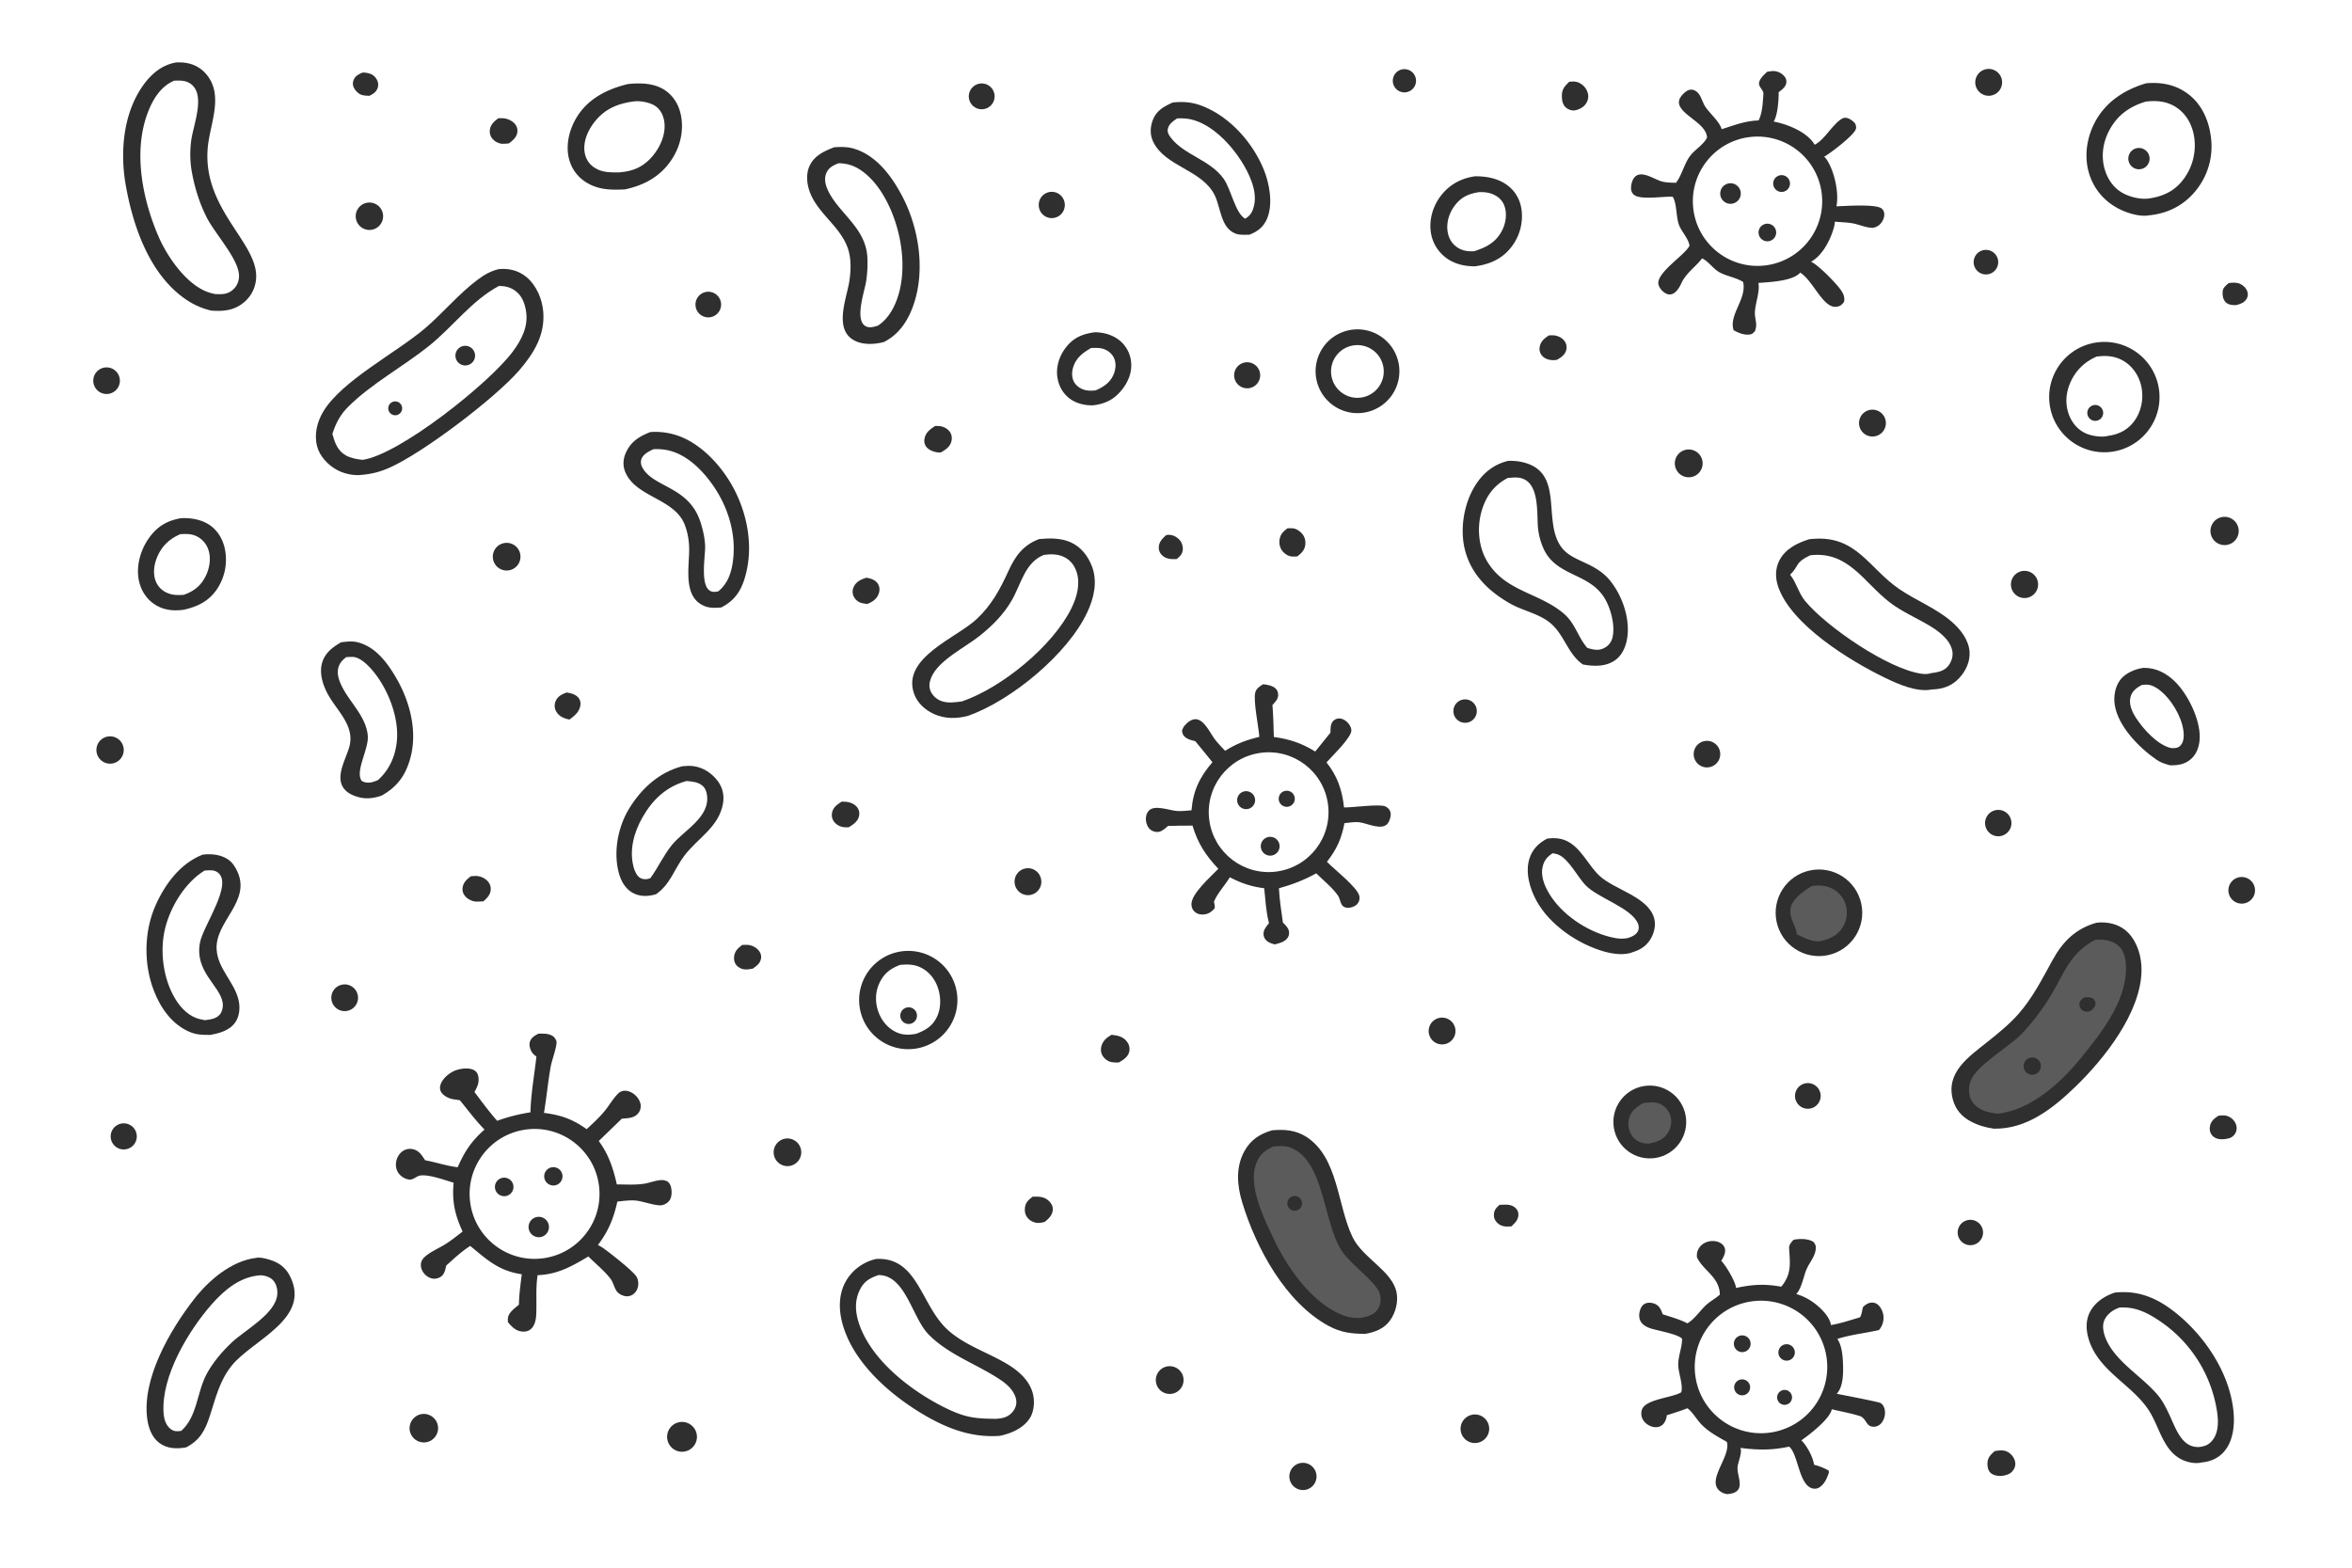 <svg xmlns="http://www.w3.org/2000/svg" width="1536" height="1024"><path fill="#2F2F2F" d="M351.579 675.178c1.462-.017 2.93-.033 4.39.057 2.142.131 4.973.892 6.295 2.719.326.451 1.189 1.928 1.202 2.485.095 3.948-3.014 11.845-3.812 16.258-1.81 10.01-2.722 20.191-4.402 30.232 11.15 1.422 18.748 4.108 27.861 10.641 4.157-3.871 8.434-7.738 12.006-12.169 2.872-3.563 5.409-8.075 8.687-11.217.844-.81 1.858-1.365 3.012-1.592 2.47-.485 5.09.485 7.058 1.953 2.297 1.715 4.179 4.309 4.514 7.21a7.33 7.33 0 0 1-1.816 5.682c-2.728 3.042-6.706 2.925-10.488 3.272l-15.054 14.579c6.428 8.679 9.458 17.957 11.792 28.351 5.785.045 12.005.434 17.728-.424 3.836-.575 7.828-2.349 11.676-2.405 1.489-.021 2.672.412 3.971 1.096 1.103 1.147 1.717 2.133 2.05 3.714.587 2.778.576 6.358-1.184 8.712-1.088 1.456-3.48 2.839-5.307 2.948-4.22.251-11.313-2.398-15.854-3.003-4.118-.549-8.612.175-12.731.584-2.491 11.133-5.794 19.188-12.675 28.345 1.445.778 2.874 1.609 4.199 2.582 4.576 3.361 17.679 13.572 20.759 17.792.808 1.107 1.226 2.712 1.342 4.058.206 2.385-.47 4.829-2.053 6.65a7.1 7.1 0 0 1-5.035 2.436c-2.121.081-4.716-1.002-6.227-2.484-2.287-2.245-2.758-6.322-4.787-8.973-3.938-5.145-9.826-9.903-14.45-14.549-10.904 6.487-20.108 11.711-33.161 12.22-1.383 9.062-.418 17.468-.942 26.454-.179 3.059-1.117 6.826-3.583 8.859-1.595 1.314-3.541 1.701-5.566 1.502-4.205-.413-6.722-3.099-9.28-6.119-.053-.751-.116-1.487-.065-2.24.272-4.056 4.408-6.743 7.234-9.191.115-6.649 1.074-13.264 1.856-19.861-14.911-2.195-22.52-9.329-33.656-18.516-5.695 3.628-10.648 8.302-15.645 12.809-.552 2.297-1.003 5.052-2.811 6.722-1.41 1.303-3.481 1.973-5.388 1.882-2.363-.113-4.744-1.578-6.231-3.361-1.478-1.773-2.418-4.218-2.085-6.544.207-1.44.833-2.685 1.847-3.728 3.588-3.695 9.913-6.256 14.294-9.049 3.833-2.444 7.448-5.324 11.026-8.127-5.103-11.234-6.97-19.622-5.844-31.903-5.779-1.652-16-5.535-21.844-4.671-2.356.348-4.131 2.571-6.559 2.63-2.307.056-4.944-1.383-6.546-2.962-2.025-1.996-2.917-4.743-2.718-7.549.203-2.875 1.514-5.658 3.727-7.533a8.38 8.38 0 0 1 6.894-1.885c4.359.744 6.191 3.942 8.45 7.328 7.162 1.3 13.997 3.706 21.272 4.538 4.358-10.163 9.181-17.307 17.509-24.584-5.788-5.897-10.87-12.782-16.114-19.178-.878-.122-1.751-.271-2.628-.399-.641-.093-1.284-.175-1.923-.281-2.727-.452-6.238-2.235-7.662-4.672-.946-1.621-.929-3.321-.319-5.058 1.396-3.972 5.778-7.589 9.609-9.039 3.483-1.318 8.742-1.995 12.131-.222 1.416.74 2.316 1.995 2.685 3.535 1.023 4.269-.355 7.144-2.369 10.755 4.817 6.355 9.535 12.837 14.826 18.808a118 118 0 0 1 21.753-5.54c.278-12.105 2.543-24.364 3.903-36.403-1.055-.81-2.17-1.645-2.901-2.775-1.132-1.749-1.947-4.322-1.475-6.401.716-3.147 3.053-4.347 5.632-5.791m5.119 146.405c23.129-4.209 38.422-26.433 34.093-49.545s-26.628-38.292-49.712-33.841c-22.913 4.418-37.952 26.522-33.655 49.463s26.316 38.101 49.274 33.923"/><path fill="#2F2F2F" d="M349.368 795.295a6.664 6.664 0 1 1 4.46 12.549 6.665 6.665 0 0 1-4.46-12.549"/><path fill="#2F2F2F" d="M326.686 769.821a6.05 6.05 0 0 1 8.049 2.857 6.053 6.053 0 1 1-8.049-2.857"/><path fill="#2F2F2F" d="M359.547 762.669a5.985 5.985 0 0 1 4.324 11.137 5.981 5.981 0 0 1-8.382-6.47 5.98 5.98 0 0 1 4.058-4.667"/><path fill="#2F2F2F" d="M1171.3 809.821c.23-.044.46-.093.69-.133 3.78-.662 9.37-.628 12.56 1.721.73 1.257 1.26 1.865 1.27 3.356.02 1.566-.24 2.878-.78 4.343-1.35 3.64-4.01 6.811-5.47 10.476-1.81 4.57-3.14 12.088-6.49 15.685 4.34 1.237 8.3 3.311 11.88 6.029 4.21 3.194 10.02 8.729 10.74 14.233 6.32-1.027 12.72-3.256 18.88-5.023 1.32-1.601 1.42-4.665 2.08-6.748 1.52-1.549 3.42-2.783 5.65-2.913 1.55-.09 3.08.455 4.22 1.51 2.09 1.901 3.4 5.027 3.53 7.835a12.33 12.33 0 0 1-2.96 8.579c-9.2 2.096-18.06 2.917-27.23 5.8 3.17 4.435 3.62 12.048 3.76 17.329.16 5.696.01 14.137-4.16 18.515 3.75.721 26.59 5.12 28.45 5.943 1.48.656 2.48 2.528 2.84 4.023.7 2.879.01 6.247-1.71 8.65-1.09 1.517-2.71 2.651-4.6 2.845-5.4.554-5.17-3.823-8.42-6.195-.22-.161-.45-.307-.67-.46-6.1-2.056-12.86-3.193-19.13-4.702-.03.165-.03.335-.08.496-1.74 6.359-14.53 16.126-19.72 19.805 3.69 3.74 7.51 10.753 8.25 15.939 3.35.852 6.51 2.086 9.51 3.784l.24 1.193c-1.06 3.109-2.18 6.062-4.55 8.439-1.33 1.335-3.06 2.361-5.01 2.23-9.96-.673-10.16-21.251-16.03-27.11-.13-.133-.27-.259-.41-.389-11.08 2.458-20.66 2.302-31.79.855.07.311.14.619.2.932.56 3.219-1.63 7.996-2.07 11.318-.61 4.617 3.18 11.299.26 15.137-1.65 2.169-4.47 2.523-6.98 2.818-1.26-.198-2.39-.477-3.51-1.106-11.78-6.595 5.8-22.714 3.28-32.828-.52-.504-.27-.326-.92-.688-6.06-3.365-12.62-7.031-17.11-12.403-2.56-3.066-4.6-6.614-7.79-9.086-4.45 1.753-9 3.171-13.56 4.607 0 .194.03.389.01.581-.22 2.011-1.31 4.501-2.91 5.774-1.61 1.272-3.59 1.645-5.59 1.3-2.67-.462-5.24-2.076-6.74-4.34-1.33-2.014-1.67-4.328-1.04-6.653 1.93-7.166 19.28-7.994 25.38-11.475q.21-.125.42-.254c1.35-5.172-2.05-12.724-1.99-18.31.07-5.722 2.59-11.038 2.5-16.657-3.12-3.227-16.42-5.277-20.92-6.861-2.62-.925-5.33-2.465-6.46-5.147-1.04-2.488-.62-5.638.51-8.032.69-1.478 1.82-2.579 3.38-3.113 1.9-.649 4.28-.307 6.06.545 2.6 1.241 3.58 3.411 4.54 5.945l.26.714c5.28 1.724 11.17 3.339 16.08 5.895 4.15-2.157 8.34-8.187 11.82-11.532 2.96-2.846 6.45-4.525 9.4-7.207-.08-11.45-11.19-15.962-14.95-24.448-.11-1.758.01-3.216.75-4.842 1.2-2.62 3.58-4.48 6.32-5.259 2.8-.794 6.08-.587 8.58 1.006 1.33.851 2.37 2.174 2.67 3.749.46 2.448-.87 5.198-2.11 7.226-.1.169-.21.336-.31.503 3.14 3.262 9.14 13.297 9.66 17.708 10.67-2.3 18.72-2.779 29.48-.822.27-.31.54-.625.79-.953 6.1-7.956 4.92-14.886 4.37-24.038-.15-2.423 1.4-3.947 2.9-5.644m-15.12 125.907a43.28 43.28 0 0 0 34.21-27.214 43.29 43.29 0 0 0-6.97-43.162 43.26 43.26 0 0 0-41.04-15.057c-23.22 4.178-38.81 26.196-35.05 49.494s25.49 39.285 48.85 35.939"/><path fill="#2F2F2F" d="M1135.31 872.85c2.69-1.361 5.97-.3 7.34 2.376a5.47 5.47 0 0 1-2.33 7.351c-2.69 1.402-6.01.349-7.39-2.348a5.467 5.467 0 0 1 2.38-7.379"/><path fill="#2F2F2F" d="M1164.16 878.711a5.36 5.36 0 0 1 5.52.18 5.367 5.367 0 0 1-.8 9.446 5.37 5.37 0 0 1-6.93-2.57 5.365 5.365 0 0 1 2.21-7.056"/><path fill="#2F2F2F" d="M1135.86 901.338a5.22 5.22 0 0 1 6.72 2.958 5.227 5.227 0 0 1-2.89 6.742 5.213 5.213 0 0 1-6.81-2.92 5.22 5.22 0 0 1 2.98-6.78"/><path fill="#2F2F2F" d="M1162.25 909.088a4.87 4.87 0 0 1 6.81.412 4.87 4.87 0 0 1-.29 6.811 4.86 4.86 0 0 1-4.79 1.085 4.87 4.87 0 0 1-3.3-3.65 4.9 4.9 0 0 1 1.57-4.658"/><path fill="#2F2F2F" d="M1154.06 46.884c1.43-.24 2.93-.524 4.39-.458 2.64.12 5.21 1.438 6.89 3.47 1.03 1.23 1.47 2.636 1.22 4.23-.44 2.802-2.93 4.497-5 6.13.11 4.81-.65 15.239-3.26 19.138 1.38.262 2.74.577 4.09.944 7.83 2.082 18.43 6.828 22.7 14.195 4.78-2.384 8.76-8.37 12.43-12.273 1.66-1.766 5.07-5.523 7.7-5.344 2.34.16 4.98 2.064 6.36 3.838.42 1.189.76 2.118.46 3.383-.99 4.08-16.89 16.116-20.74 18.227.69.66 1.21 1.191 1.74 1.994 4.94 7.599 8.05 21.524 6.27 30.415 5.61-.173 26.34-1.739 29.73 1.61 1.08 1.058 1.51 2.279 1.52 3.752.01 2.445-1.43 5.221-3.28 6.787-1.14.966-3.01 1.87-4.53 1.871-4.03.003-8.7-2.178-12.74-2.895-3.78-.672-7.89-.758-11.72-1.095a21.2 21.2 0 0 1-.76 4.187c-2.23 7.859-7.38 17.912-14.81 21.977 4.67 2.029 16.84 14.36 19.88 19.085 1.55 2.392 2.21 4.383 1.66 7.19-1.3 1.633-2.02 2.493-4.19 3.003-9.1 2.144-15.26-15.878-23.99-21.897-.15-.103-.3-.2-.46-.3-.09.12-.17.25-.28.359-5.17 5.28-19.74 5.847-27 6.407 1.15 5.72-2.12 13.323-2.28 19.318-.12 4.661 1.91 7.372 0 12.241-.89.862-1.47 1.693-2.71 1.985-3.69.871-8.03-.876-11.19-2.679-3.34-10.003 8.78-20.419 6.2-31.499-4.37-2.836-10.7-3.72-15.41-6.308-4.27-2.344-6.98-6.994-11.37-9.125-4.52 5.93-10.54 9.551-13.72 16.631-1.08 2.408-3.23 5.788-5.8 6.646-1.58.528-2.88.368-4.37-.462-2.01-1.128-4.09-3.458-4.6-5.753-1.63-7.283 15.9-18.296 19.85-24.568q.195-.315.39-.633c-.25-4.14-5.15-9.355-6.74-13.413-2.15-5.498-1.34-14.001-4.16-18.645-6.37-.441-21.06 2.283-25.35-1.321-1.43-1.205-1.93-2.812-1.9-4.64.04-2.317.92-5.654 2.7-7.247 4.6-4.117 12.48 1.881 17.47 3.207 2.94.779 6.18.766 9.2.845 3.77-4.938 5.17-11.78 8.78-16.981 3.18-4.564 8.99-7.593 11.48-12.498-.41-9.016-15.19-13.906-17.98-21.096-.57-1.479-.48-3.016.19-4.447 1-2.111 3.95-5.129 6.25-5.67 1.5-.351 2.72-.074 4.02.679 3.54 2.044 4.24 7.138 6.42 10.37 2.93 4.35 9.26 9.683 10.66 14.636 8.31-2.573 15.27-5.446 24.1-5.703 2.6-5.015 2.74-11.939 3.16-17.541.21-1.894-2.93-4.342-2.88-6.536.06-2.964 3.33-5.84 5.31-7.723m-2.77 126.651a42.23 42.23 0 0 0 34.86-24.461 42.24 42.24 0 0 0-4.17-42.39 42.21 42.21 0 0 0-38.95-17.205c-22.93 2.596-39.53 23.125-37.28 46.097 2.26 22.972 22.54 39.877 45.54 37.959"/><path fill="#2F2F2F" d="M1126.72 120.634a6.7 6.7 0 0 1 9.18 2.361 6.703 6.703 0 0 1-2.35 9.19 6.713 6.713 0 0 1-9.2-2.355c-1.88-3.192-.83-7.311 2.37-9.196"/><path fill="#2F2F2F" d="M1151.56 146.757a5.74 5.74 0 0 1 5.81.31 5.77 5.77 0 0 1 2.57 5.232 5.76 5.76 0 0 1-3.32 4.786 5.75 5.75 0 0 1-7.58-2.689 5.746 5.746 0 0 1 2.52-7.639"/><path fill="#2F2F2F" d="M1161.47 114.784a5.483 5.483 0 0 1 7.41 6.109 5.48 5.48 0 0 1-10.54.86 5.48 5.48 0 0 1 3.13-6.969"/><path fill="#2F2F2F" d="M824.85 446.955c2.525.214 6.158.896 8.061 2.644 1.287 1.183 1.707 2.426 1.799 4.113.158 2.875-1.94 4.817-3.718 6.796.53 6.961.744 13.902.903 20.881 10.285 1.383 18.146 4.027 27.026 9.508l9.934-12.324c.068-2.274-.067-5.201 1.368-7.115.894-1.192 2.331-2.032 3.819-2.17 1.999-.185 3.938.763 5.396 2.066 1.569 1.401 2.987 3.419 3.088 5.586.224 4.81-12.862 17.125-16.242 21.073 7.137 8.862 10.279 18.26 11.444 29.396 5.916.085 23.466-2.456 27.062-.64 1.658.837 2.873 2.045 3.307 3.889.488 2.077-.462 5.347-1.667 7.04-3.735 5.249-13.853-.133-18.905-.622-3.096-.299-6.438.268-9.518.617-1.976 10.305-5.031 17.013-11.427 25.226 4.531 4.754 20.403 16.998 21.217 22.617.276 1.905-.159 3.463-1.406 4.934-1.3 1.534-3.859 2.458-5.823 2.509-1.404.037-2.886-.309-3.836-1.397-1.512-1.733-1.592-4.595-2.921-6.54-3.523-5.154-9.742-10.134-14.22-14.578-7.978 4.414-15.625 7.298-24.381 9.755.411 7.517 1.537 14.927 2.607 22.372 1.203 1.259 2.764 2.694 3.502 4.286.726 1.569.761 3.529-.049 5.067-1.7 3.23-5.489 4.058-8.711 4.921-1.76-.401-3.769-1.029-5.171-2.214-1.294-1.094-1.967-2.291-2.188-3.943-.418-3.132 1.75-5.456 3.541-7.749-2.023-7.536-2.264-15.061-3.137-22.773-8.29-.994-15.131-3.312-22.446-7.164-3.162 5.296-8.035 10.3-10.37 15.938.387 1.496.598 2.688.536 4.235-1.695 2.118-3.802 3.621-6.533 4.063-2.284.369-4.519-.049-6.355-1.506-1.517-1.203-2.251-2.892-2.344-4.81-.344-7.145 12.665-18.24 17.559-23.451-8.271-8.787-13.421-16.621-16.863-28.204-5.33-.091-10.684.121-16.014.222-1.61 1.438-3.545 3.249-5.694 3.787-1.771.443-3.892-.052-5.373-1.089-1.991-1.395-3.093-3.855-3.332-6.22-.24-2.371.258-4.648 1.885-6.449 3.701-4.098 13.477-.146 18.404.199 3.05.214 6.414-.232 9.471-.459 1.054-12.894 5.32-21.686 13.662-31.406-3.651-4.621-7.449-9.141-11.174-13.703-2.124-.543-4.359-1.053-6.184-2.326-1.814-1.266-2.237-2.492-2.526-4.568.405-1.208.858-2.293 1.686-3.282 1.705-2.036 4.347-4.227 7.147-4.216 5.604.023 9.527 8.985 12.442 12.895 2.041 2.737 4.555 5.247 6.88 7.75 7.348-4.625 13.938-7.102 22.362-9.096-.485-6.767-4.053-23.513-2.659-28.974.691-2.71 2.889-3.995 5.079-5.397m8.779 122.335c21.465-2.838 36.538-22.582 33.623-44.042s-22.708-36.466-44.152-33.473c-21.335 2.978-36.245 22.654-33.344 44.004 2.9 21.351 22.517 36.335 43.873 33.511"/><path fill="#2F2F2F" d="M826.614 547.344a6.138 6.138 0 0 1 9.028 5.841 6.14 6.14 0 0 1-11.618 2.317 6.14 6.14 0 0 1 2.59-8.158"/><path fill="#2F2F2F" d="M812.141 517.034a5.86 5.86 0 0 1 7.248 3.855 5.864 5.864 0 0 1-9.516 6.124 5.865 5.865 0 0 1 2.268-9.979"/><path fill="#2F2F2F" d="M837.845 517.128a5.249 5.249 0 1 1 4.021 9.644 5.249 5.249 0 0 1-4.021-9.644"/><path fill="#2F2F2F" d="M325.71 175.78c6.578-.608 12.713.814 17.91 5.034 6.64 5.391 10.484 14.452 11.165 22.841 1.237 15.222-6.212 27.264-15.768 38.315-15.667 18.118-62.684 53.789-84.673 63.532-6.573 2.913-12.284 4.266-19.408 4.786-4.927.329-10.685-1.037-15.015-3.42-5.818-3.202-11.104-8.814-12.83-15.33-2.068-7.81.043-16.184 4.166-22.952 12.198-20.023 47.311-38.027 66.166-54.015 11.93-10.117 21.938-22.468 34.486-31.856 4.413-3.302 8.446-5.613 13.801-6.935M217.064 283.454c1.624 5.671 3.27 10.848 8.712 13.957 3.293 1.882 7.314 2.567 11.036 2.96 24.038-3.381 82.634-49.969 98.055-70.693 5.774-7.76 10.278-16.487 8.664-26.435-.835-5.15-2.631-10.111-7.014-13.285-3.358-2.431-6.607-3.142-10.67-3.187-17.873 9.578-30.036 26.634-45.732 39.215-16.783 13.452-37.577 24.631-52.7 39.701-5.312 5.294-8.057 10.683-10.351 17.767"/><path fill="#2F2F2F" d="M303.874 225.886a6.414 6.414 0 0 1 6.379 6.28 6.414 6.414 0 1 1-12.007-3.003 6.42 6.42 0 0 1 5.628-3.277"/><path fill="#2F2F2F" d="M257.289 262.262a4.527 4.527 0 0 1 1.86 8.858 4.526 4.526 0 0 1-5.353-5.854 4.53 4.53 0 0 1 3.493-3.004"/><path fill="#2F2F2F" d="M1368.94 602.771c1.17-.147 2.35-.273 3.53-.27 6.43.019 12.73 2.002 17.27 6.671 6.34 6.515 8.97 16.138 8.8 25.039-.51 27.326-24.31 57.387-43.13 75.57-14.65 14.153-31.83 27.858-53.23 27.462-5.51-.767-10.3-2.146-15.23-4.771-5.72-3.041-9.71-7.587-11.5-13.861-5.18-18.201 10.55-28.524 22.83-38.348 6.87-5.499 13.97-11.249 19.81-17.866 9.56-10.828 15.56-23.025 22.49-35.519 6.68-12.036 15-20.271 28.36-24.107"/><path fill="#5B5B5B" d="M1368.06 614.024c4.97-.692 10.69.009 14.79 3.2 3.46 2.7 4.82 6.766 5.3 10.97 2.6 23.056-15.03 45.477-28.68 62.304-13.46 16.587-32.97 34.667-55.05 36.956-2.3-.321-4.7-.66-6.94-1.306-4.08-1.178-8.27-3.89-10.2-7.755-1.8-3.594-1.72-8.341-.41-12.11 3.59-10.348 24.94-22.228 33.18-30.766 7.02-7.272 13.44-15.75 18.74-24.354 9.2-14.919 12.56-28.356 29.27-37.139"/><path fill="#2F2F2F" d="M1324.92 691.219a5.65 5.65 0 0 1 5.83.78 5.63 5.63 0 0 1 1.96 5.539 5.63 5.63 0 0 1-4.03 4.279 5.638 5.638 0 0 1-3.76-10.598"/><path fill="#2F2F2F" d="M1360.92 651.533c2.76-.307 3.9-.36 6.34.877 1.24 1.927 1.29 2.087 1.11 4.374-1.08 1.932-1.86 2.868-3.85 3.891-1.61.228-3.2.248-4.6-.758-1.32-.956-2.07-2.604-1.96-4.242.14-2.027 1.58-2.932 2.96-4.142"/><path fill="#2F2F2F" d="M115.146 40.758q1.498-.045 2.996.015c6.217.206 11.817 2.432 16.044 7.112 12.462 13.797 2.943 32.587 1.503 48.419-3.663 40.27 32.831 62.02 31.586 85.264a22.02 22.02 0 0 1-7.7 15.696c-6.467 5.594-13.561 6.203-21.744 5.596-6.214-1.497-11.658-3.934-16.909-7.6-23.332-16.291-34.005-47.314-38.774-74.144-3.846-21.638-1.783-46.876 11.247-65.248 5.453-7.69 12.325-13.452 21.751-15.11m25.363 151.332c4.521.188 8.154.263 11.752-2.984 2.618-2.362 3.897-5.605 3.834-9.111-.192-10.735-15.658-27.237-21.053-37.871-4.82-9.501-7.873-19.411-9.78-29.88-1.203-6.604-1.274-13.678-.418-20.332 1.274-9.9 9.291-28.993.407-36.564-3.427-2.92-7.249-2.804-11.452-2.656-8.226 3.401-13.271 11.065-16.577 19.063-10.65 25.766-4.495 57.604 6.174 82.44 5.725 13.327 17.868 31.001 31.694 36.359 1.753.68 3.59 1.12 5.419 1.536"/><path fill="#2F2F2F" d="M830.698 738.311c8.001-.737 15.479-.19 22.394 4.245 21.038 13.494 20.202 45.054 30.301 65.697 6.662 13.617 25.877 21.878 28.658 35.997 1.182 6-.611 13.039-4.088 18.022-3.887 5.57-9.912 7.884-16.355 8.993-8.763-.027-15.877-.843-23.775-5.098-28.384-15.291-47.67-51.222-56.639-80.923-3.331-11.03-4.271-22.835 1.456-33.274 4.102-7.478 10.06-11.304 18.048-13.659"/><path fill="#5B5B5B" d="M831.617 748.874c4.603-.422 8.167-.644 12.457 1.301 21.012 9.528 20.051 48.869 32.501 67.339 5.577 8.274 22.074 20.025 24.401 27.262 1.014 3.155.814 7.186-.981 10.03-2.613 4.138-7.053 5.255-11.52 6.056a27.3 27.3 0 0 1-10.84-1.544c-20.465-7.498-37.009-31.269-45.896-50.219-6.206-13.234-16.881-34.36-11.357-49.095 2.183-5.821 5.692-8.674 11.235-11.13"/><path fill="#2F2F2F" d="M844.111 781.453a4.8 4.8 0 0 1 6.007 5.94 4.8 4.8 0 0 1-9.255-.143 4.8 4.8 0 0 1 3.248-5.797"/><path fill="#2F2F2F" d="M572.177 822.343c27.384-1.479 29.162 30.531 46.886 46.444 11.365 10.204 26.651 14.78 39.502 22.683 7.253 4.461 14.168 10.809 16.098 19.447 1.086 4.863.615 11.135-2.128 15.41-4.263 6.646-12.115 9.929-19.505 11.544-19.389 1.477-36.285-5.487-52.441-15.413-21.514-13.217-45.012-34.395-50.937-59.955-2.092-9.025-1.625-18.868 3.479-26.84a30.56 30.56 0 0 1 19.046-13.32m78.26 104.42c4.198-.277 7.794-.983 10.71-4.389 1.943-2.268 2.941-4.911 2.479-7.901-.858-5.551-5.54-9.967-9.961-12.961-15.306-10.364-33.799-16.305-47.081-29.684-10.998-11.079-15.044-38.77-32.743-38.974-5.619 1.799-9.513 4.064-12.238 9.502-3.667 7.318-3.09 14.935-.509 22.503 8.281 24.286 35.086 44.591 57.485 55.33 12.086 5.795 18.486 6.481 31.858 6.574"/><path fill="#2F2F2F" d="M984.972 301.018c2.04-.004 4.131.028 6.156.28q.363.047.724.108c31.068 5.129 14.838 37.933 27.668 55.786 7.39 10.287 22.53 9.451 32.93 23.284 7.41 9.854 12.17 24.12 10.18 36.482-.89 5.486-3.28 11.115-7.97 14.361-6.21 4.288-13.89 3.989-20.95 2.704-10.03-7.032-12.05-19.526-21.38-27.175-7.46-6.112-17.857-7.897-26.205-12.658-13.993-7.98-25.3-18.928-29.407-34.931-3.435-13.384-.8-29.772 6.345-41.574 5.125-8.464 12.247-14.354 21.909-16.667m51.658 122.207c4.34 1.224 7.59 2.129 11.77-.368 2.47-1.47 4.09-3.907 4.71-6.684 1.82-8.11-1.46-20.14-6.13-26.87-10.57-15.214-31.01-13.198-39-31.042a44.5 44.5 0 0 1-3.5-12.703c-1.1-9.942 1.46-31.062-12.182-33.468-2.382-.421-5.272-.078-7.66.129-8.742 4.55-13.99 11.57-16.868 20.994-3.165 10.365-2.478 22.738 2.79 32.307 11.587 21.049 34.73 21.323 51.06 35.592 7.08 6.185 9.06 15.359 15.01 22.113"/><path fill="#2F2F2F" d="M678.671 352.101c6.805-.63 14.033-.746 20.409 2.057 6.84 3.008 11.588 9.138 14.129 16.045 3.651 9.924 1.182 20.462-3.159 29.745-12.767 27.306-49.438 57.51-77.628 67.558-7.431 2.077-15.464 2.133-22.573-1.146-5.665-2.613-10.688-7.071-12.844-13.046-8.508-23.567 27.58-36.518 40.825-48.94 9.788-9.178 15.307-19.51 20.77-31.483 4.476-9.81 9.707-16.932 20.071-20.79M628.266 458.14c26.02-8.931 59.404-36.182 71.509-60.989 3.54-7.254 5.932-15.848 3.244-23.77-1.432-4.219-3.992-7.542-8.068-9.534-4.102-2.004-8.852-2.032-13.27-1.391-12.443 5.059-14.739 18.957-20.9 29.616-5.382 9.31-12.478 16.373-20.773 23.077-9.503 7.681-27.277 16.092-31.927 27.56-1.13 2.786-1.587 5.717-.41 8.571 1.251 3.032 3.999 5.524 7.061 6.63 4.311 1.557 9.117.849 13.534.23"/><path fill="#2F2F2F" d="M1181.54 352.21c.84-.091 1.67-.17 2.51-.236 28.4-2.217 36.25 19.033 56.17 32.71 11.13 7.644 24.35 12.622 34.56 21.574 5.67 4.971 11.05 11.907 11.48 19.731.35 6.342-2.53 12.353-6.78 16.923-4.91 5.269-10.75 7.248-17.8 7.44-9.78 2.001-22.18-3.507-30.87-7.725-22.48-10.913-61.28-34.586-69.63-59.625-1.88-5.64-1.87-11.665.91-17.014 3.93-7.558 11.69-11.324 19.45-13.778m79.38 87.526c4.42-.605 8.95-1.269 11.74-5.193 2-2.796 2.99-6.24 2.27-9.638-1.54-7.224-8.92-12.683-14.86-16.236-8.54-5.105-18.03-9.105-25.92-15.178-17.14-13.191-27.09-33.741-51.99-30.779-10.28 4.892-6.9 6.685-13.12 12.708.11.133.22.263.32.398 3.92 5.025 5.3 11.685 9.52 16.782 13.88 16.785 54.58 44.75 76.29 47.523 1.81.233 4.04.281 5.75-.387"/><path fill="#2F2F2F" d="M1380.99 844.33c15.6-1.717 27.91 3.58 39.99 13.271 19.07 15.298 35.04 39.223 37.59 63.987.9 8.723.03 19.191-5.8 26.212-3.81 4.592-9 6.926-14.84 7.423-4.02 1.078-9.03.049-12.74-1.675-11.61-5.392-14.61-19.532-20.35-29.775-10.29-18.387-33.08-26.79-40.32-47.574-2.09-5.999-2.76-12.821.09-18.684 3.3-6.764 9.5-10.804 16.38-13.185m55.42 100.829c3.9-.556 6.43-1.571 8.86-4.931 4.34-5.993 3.33-14.722 2.02-21.527a86.94 86.94 0 0 0-37.24-56.083c-8.12-5.425-15.86-9.172-25.81-8.535-4.08 1.33-7.88 3.992-9.81 7.952-1.81 3.698-.78 8.493.7 12.151 6.21 15.382 24.33 25.044 34.61 37.775 2.85 3.519 4.99 7.928 6.93 12.004 3.13 6.593 6.72 17.694 14.33 20.44 1.76.632 3.56.854 5.41.754"/><path fill="#2F2F2F" d="M166.957 821.68c2.733-.638 6.548.359 9.19 1.167 5.955 1.821 10.345 5.019 13.197 10.638 14.214 28.003-24.573 41.738-38.048 58.566-7.979 9.966-10.431 21.088-14.274 32.883-3.042 9.339-6.536 15.923-15.493 20.478q-.11.023-.221.043c-6.051 1.023-12.041.887-17.197-2.89-4.945-3.621-7.159-9.931-7.955-15.785-3.583-26.345 15.047-58.194 30.544-78.131 9.601-12.353 24.287-24.93 40.257-26.969m-48.599 112.968c10.49-9.39 10.118-24.835 16.465-36.914 4.058-7.722 10.652-15.442 17.037-21.32 8.631-7.948 28.517-18.56 29.253-31.214.183-3.151-.66-6.752-2.901-9.086-1.909-1.989-5.438-3.104-8.183-3.107-12.932.844-23.244 9.287-31.559 18.71-15.378 17.426-33.08 46.949-31.676 70.787.234 3.958 1.238 8.143 4.457 10.763 2.293 1.867 4.308 1.747 7.107 1.381"/><path fill="#2F2F2F" d="M544.892 96.167c4.482-.251 8.61-.343 12.946.986 14.845 4.549 24.898 18.441 31.719 31.663 10.558 20.464 14.604 47.202 7.395 69.217-3.5 10.692-9.382 20.175-19.685 25.346-5.294 1.452-12.091 1.911-17.31-.08-16.382-6.248-7.237-27.504-5.329-39.38 1.046-6.506 1.351-14.427-.633-20.789-4.59-14.715-18.945-22.769-24.681-36.554-2.292-5.509-3.201-12.332-.743-17.943 3.009-6.868 9.715-9.996 16.321-12.466m28.404 116.556c8.135-5.227 12.561-15.241 14.547-24.406 4.418-20.393-1.098-45.77-12.528-63.292-4.856-7.444-12.779-15.769-21.827-17.736-1.883-.41-3.961-.657-5.884-.664-3.467 1.419-6.291 2.706-7.925 6.365-1.436 3.217-.814 6.997.503 10.15 6.603 15.804 25.384 24.993 26.286 45.322a80 80 0 0 1-.831 15.38c-1.009 6.62-8.232 26.472.538 29.603 2.237.799 4.954-.071 7.121-.722"/><path fill="#2F2F2F" d="M1401.64 54.388c10.48-.867 19.99 1.04 28.34 7.8 8.54 6.911 12.84 17.55 13.99 28.265a45.58 45.58 0 0 1-10.12 34.236c-7.86 9.607-18.13 14.686-30.37 15.971-6.28 1.085-14.78-1.597-20.29-4.549-9.46-5.063-16.16-13.194-19.1-23.539-3.18-11.197-1.11-23.564 4.5-33.642 7.13-12.821 19.28-20.54 33.05-24.542m1.77 75.253c9.31-1.403 16.71-4.775 22.47-12.465a36.65 36.65 0 0 0 7.04-27.668c-1.12-7.435-4.64-14.352-10.82-18.805-6.26-4.513-13.43-5.27-20.87-4.312-10.65 3.234-18.56 8.919-23.84 18.937-4.23 8.04-5.44 17.467-2.59 26.181 2.15 6.613 6.37 12.18 12.71 15.227 4.61 2.215 10.8 3.604 15.9 2.905"/><path fill="#2F2F2F" d="M1394.93 96.917a6.968 6.968 0 0 1 4.23 13.272 6.95 6.95 0 0 1-6.91-1.398 6.95 6.95 0 0 1-2.15-6.727 6.98 6.98 0 0 1 4.83-5.147"/><path fill="#2F2F2F" d="M132.314 558.253c5.477-.677 11.433-.167 16.199 2.853 3.096 1.962 5.065 4.978 6.555 8.259 8.919 19.652-14.617 32.447-13.608 50.709.714 12.92 11.867 21.511 14.431 33.592.987 4.646.525 10.146-2.247 14.125-3.762 5.404-10.307 7.106-16.398 8.205-4.822.011-8.839-.019-13.351-1.932-11.458-4.86-18.879-15.38-23.31-26.672-6.82-17.379-6.627-38.688.905-55.789 6.193-14.059 16.21-27.622 30.824-33.35m1.463 108.128c3.484-.473 7.37-.825 9.792-3.719 1.66-1.983 2.257-5.348 1.834-7.845-1.907-11.257-18.428-20.182-14.81-39.151 2.137-11.209 22.233-38.701 11.319-45.997-2.482-1.659-5.513-1.205-8.334-1.025-12.623 7.732-22.196 23.454-25.721 37.649-3.68 14.821-1.339 33.115 6.631 46.227 3.641 5.991 9.018 11.525 16.015 13.167q1.63.378 3.274.694"/><path fill="#2F2F2F" d="M424.653 282.221c5.546-.413 11.12.21 16.439 1.838 16.4 4.977 30.42 20.433 38.213 35.277 9.384 17.88 13.022 39.712 6.751 59.236-2.73 8.496-7.124 14.175-15.055 18.222-3.551.267-7.142.517-10.543-.777-15.138-5.761-10.02-26.436-10.401-38.574-.157-5.007-1.124-10.225-2.971-14.889-6.758-17.066-32.138-17.811-38.811-34.398-1.665-4.14-1.347-8.364.431-12.377 3.245-7.329 8.753-10.699 15.947-13.558m44.35 104.099c6.696-5.426 8.967-13.157 9.839-21.525 2.022-19.389-5.244-38.675-17.563-53.479-7.333-8.812-17.184-16.8-29.011-17.795a38 38 0 0 0-5.529-.106c-2.923 1.428-6.52 3.055-7.778 6.303-.771 1.988-.387 3.953.61 5.783 7.07 12.974 30.245 12.096 37.831 35.37 1.627 4.99 2.832 10.233 3.08 15.489.315 6.658-3.896 27.829 4.436 30.054 1.323.354 2.749.085 4.085-.094"/><path fill="#2F2F2F" d="M222.728 419.548c3.604-.476 7.452-.903 11.013.019 11.867 3.069 19.602 13.832 25.386 23.928 8.738 15.252 13.626 34.579 8.793 51.893-3.142 11.251-8.626 18.681-18.791 24.336-4.518 1.54-9.208 2.278-13.918 1.209-4.342-.986-9.041-2.963-11.365-6.987-4.591-7.947 2.461-18.863 4.407-26.625 3.303-13.175-7.703-22.596-13.676-33.027-3.526-6.158-6.259-14.169-4.248-21.27 1.835-6.474 6.83-10.275 12.399-13.476m24.207 89.89c7.795-6.945 11.744-16.693 12.354-27.062.914-15.537-6.787-34.256-17.117-45.688-2.823-3.124-7.459-7.472-11.871-7.598-1.406-.04-2.838.037-4.238.155-2.877 2.225-4.897 4.594-5.379 8.379-.339 2.657.343 5.361 1.306 7.826 4.712 12.055 16.812 21.32 18.175 34.836.909 9.017-8.513 23.284-3.956 29.778 2.178 1.277 4.51 1.409 6.951.793a19.8 19.8 0 0 0 3.775-1.419"/><path fill="#2F2F2F" d="M1368.84 223.749a36.031 36.031 0 0 1 38.79 49.236 36.03 36.03 0 0 1-28.73 22.128c-19.58 2.536-37.55-11.157-40.31-30.709-2.75-19.552 10.74-37.68 30.25-40.655m7.85 60.946c6.92-.936 12.7-3.763 16.96-9.446 4.49-5.979 6.21-13.919 5.06-21.264-1.05-6.719-4.6-13.035-10.13-17.058-5.91-4.294-12.4-4.96-19.43-3.996-8.48 3.776-14.49 9.935-17.8 18.715-2.6 6.879-2.55 14.482.62 21.17 2.37 5.003 6.48 9.081 11.77 10.883 3.7 1.26 9.13 2.026 12.95.996"/><path fill="#2F2F2F" d="M1366 265.082a5.18 5.18 0 0 1 6.87 2.161 5.184 5.184 0 0 1-1.92 6.943c-1.64.96-3.66.954-5.29-.017a5.2 5.2 0 0 1-2.52-4.643 5.19 5.19 0 0 1 2.86-4.444"/><path fill="#2F2F2F" d="M410.203 54.88c8.066-.794 16.704-.676 23.747 3.845 5.658 3.632 9.232 9.524 10.626 16.034 2.16 10.085-.141 20.56-5.726 29.15-7.306 11.24-17.918 17.066-30.747 19.806-8.678.427-16.908.352-24.612-4.194a25.36 25.36 0 0 1-11.988-16.136c-2.167-9.056.388-19.077 5.182-26.882 7.488-12.192 20.004-18.41 33.518-21.622m-6.031 57.725c8.966-.67 15.621-3.332 21.647-10.238 5.056-5.794 8.841-13.96 8.127-21.798-.376-4.127-1.967-8.148-5.274-10.804-3.521-2.828-10.509-4.122-14.884-3.496-10.773 1.452-19.163 5.02-25.916 13.89-4.116 5.406-7.134 12.44-6.059 19.353.602 3.871 2.56 7.257 5.774 9.539 5.207 3.698 10.464 3.544 16.585 3.554"/><path fill="#2F2F2F" d="M445.664 500.485c2.463-.242 4.852-.358 7.314-.033 6.299.834 12.083 4.737 15.819 9.793 3.129 4.235 4.248 9.206 3.392 14.39-2.576 15.612-16.577 22.809-25.304 34.346-6.566 8.682-9.011 18.532-18.43 25.121-5.133 1.521-10.429 1.749-15.27-.897-4.922-2.69-7.662-7.808-9.076-13.052-3.62-13.426-.652-29.605 6.418-41.421 8.046-13.448 19.808-24.318 35.137-28.247m-20.869 73.058c4.933-6.818 8.52-14.729 13.719-21.265 7.912-9.945 25.493-18.349 23.145-33.218-.406-2.573-1.321-4.708-3.481-6.286-2.816-2.057-6.469-2.322-9.824-2.627-13.107 3.559-22.19 12.121-28.821 23.823-5.567 9.825-8.778 21.493-5.676 32.68.704 2.537 2.053 5.618 4.452 6.931 1.758.962 4.248.915 6.082.171.14-.057.269-.139.404-.209"/><path fill="#2F2F2F" d="M765.843 66.951c7.3-.78 13.278-.222 20.136 2.586 17.735 7.262 32.342 23.854 39.472 41.528 3.672 9.102 6.024 22.514 1.974 31.859-2.352 5.426-6.092 8.309-11.487 10.375-2.837.015-6.337.336-9.023-.697-9.754-3.751-9.613-16.752-13.552-24.907-8.19-16.957-32.601-18.741-40.353-35.304-2.087-4.46-1.902-9.362-.203-13.896 2.347-6.261 7.231-8.932 13.036-11.544m47.332 75.925c3.606-2.205 4.826-4.52 5.799-8.596 2.314-9.7-3.34-21.255-8.397-29.208-7.027-11.049-19.41-24.043-32.69-27.074-3.097-.707-6.047-.802-9.203-.636-2.612 1.784-5.486 3.708-6.057 7.068-.344 2.021.681 3.759 1.87 5.333 8.75 11.585 25.77 14.526 34.653 27.038 4.825 6.797 7.595 22.524 14.025 26.075"/><path fill="#2F2F2F" d="M1010.45 547.753c4.41-.554 8.78-.371 12.84 1.616 9.53 4.665 13.9 15.982 21.52 22.923 9.79 8.918 31.29 13.417 35.39 27.264 1.27 4.301.3 9.042-1.77 12.938-2.54 4.77-6.7 7.833-11.82 9.329-5.4 2.393-13.21 1.334-18.74-.212-17.25-4.823-35.69-17.329-44.37-33.088-4.418-8.027-7.524-18.558-4.709-27.63 1.919-6.176 6.049-10.237 11.659-13.14m52.45 65.021c2.61-.788 5.61-2.047 6.84-4.688.59-1.273.6-2.996.14-4.324-3.76-10.684-26.5-17.056-34.62-25.74-5.03-5.384-10.92-17.083-17.55-19.781-1.19-.482-2.48-.71-3.74-.927-3.64 2.367-5.72 4.849-6.61 9.232-1.39 6.849 2.18 14.121 5.94 19.63 8.88 13.011 25.67 23.555 41.2 26.491 2.9.549 5.48.613 8.4.107"/><path fill="#2F2F2F" d="M587.949 621.543a32.09 32.09 0 0 1 30.26 11.606 32.1 32.1 0 0 1 4.716 32.071 32.1 32.1 0 0 1-25.639 19.829c-17.364 2.251-33.326-9.836-35.874-27.163-2.547-17.326 9.26-33.498 26.537-36.343m10.496 53.683c6.266-2.39 10.776-5.138 13.638-11.463 2.718-6.006 2.389-13.522.048-19.592-2.146-5.564-6.192-10.224-11.715-12.612-4.059-1.755-8.328-1.712-12.66-1.281-6.472 2.478-10.635 5.695-13.567 12.141-2.742 6.03-2.713 12.871-.361 19.016 2.167 5.657 6.288 10.494 11.881 12.957 4.154 1.831 8.356 1.682 12.736.834"/><path fill="#2F2F2F" d="M591.474 658.314a5.445 5.445 0 1 1 3.737 10.228 5.445 5.445 0 0 1-3.737-10.228"/><path fill="#2F2F2F" d="M963.445 115.134c7.576.045 14.964 1.334 21.155 6.024 5.1 3.863 8.165 9.387 9.044 15.701a32.7 32.7 0 0 1-6.63 24.478c-6.105 7.856-14.186 11.379-23.835 12.617-6.746.002-13.367-1.491-18.845-5.576a25.3 25.3 0 0 1-9.932-16.847c-1.168-8.209 1.425-16.882 6.399-23.448 5.652-7.463 13.443-11.716 22.644-12.949m-.789 48.972c7.979-2.522 14.222-5.74 18.248-13.479 2.436-4.684 3.386-10.707 1.687-15.794-1.239-3.705-3.707-6.145-7.212-7.756-3.068-1.41-6.224-1.685-9.565-1.564-6.921 1.091-11.773 3.315-16 9.085-3.561 4.86-5.388 11.044-4.368 17.042.657 3.868 2.564 7.247 5.755 9.581 3.493 2.554 7.237 3.119 11.455 2.885"/><path fill="#2F2F2F" d="M118.093 338.505c5.78-.397 12.392.672 17.45 3.585 5.807 3.345 9.533 9.107 11.104 15.538a34.69 34.69 0 0 1-4.371 26.333c-5.317 8.413-12.842 12.222-22.296 14.323-7.03.949-13.62.242-19.58-3.934-5.347-3.747-8.722-9.556-9.844-15.946-1.614-9.195 1.284-19.218 6.587-26.772 5.405-7.7 11.82-11.541 20.95-13.127m1.817 50.047c6.63-2.281 11.25-5.852 14.41-12.249 2.644-5.351 3.714-12.085 1.555-17.784a14.93 14.93 0 0 0-8.78-8.794c-2.9-1.104-6.237-.994-9.295-.816-7.27 3.072-12.398 8.041-15.364 15.461-1.983 4.961-2.692 11.006-.415 15.993 1.646 3.606 4.715 6.149 8.434 7.405 3.12 1.053 6.212.958 9.455.784"/><path fill="#2F2F2F" d="M1182.22 568.524c15.26-3.124 30.18 6.695 33.35 21.954s-6.6 30.208-21.85 33.425c-15.31 3.231-30.34-6.593-33.52-21.919s6.69-30.323 22.02-33.46"/><path fill="#5B5B5B" d="M1183.24 578.764c5.02-.724 9.7-.435 14.17 2.143a17.22 17.22 0 0 1 8.13 10.796c1.19 4.745.43 9.772-2.13 13.946-3.16 5.06-8.06 7.613-13.74 8.89-.04.018-.09.042-.13.053-5.28 1.265-11.51-2.172-16.17-4.347-.22-5.359-5.6-10.968-3.79-17.816 1.54-5.81 8.89-10.807 13.66-13.665"/><path fill="#2F2F2F" d="M1399.92 436.231c8.09-.08 14.86 3.426 20.55 9.048 8.4 8.306 16.24 24.309 16.1 36.326-.06 5.06-1.64 10.447-5.46 13.966-3.99 3.677-8.81 4.478-14.02 4.291-3.15-.859-6-1.724-8.71-3.589-11.3-7.795-24.99-21.653-27.27-35.559-.93-5.676.07-12.083 3.61-16.734 3.29-4.311 9.93-7.173 15.2-7.749m17.96 52.401c2.02.045 4.02.207 5.64-1.216 1.95-1.721 2.56-4.26 2.6-6.777.13-9.307-6.14-20.694-12.6-27.088-2.91-2.877-7.36-6.389-11.61-6.355-1.12.008-2.25.128-3.36.287-3.33 1.833-6.24 4-7.22 7.914-1.18 4.689 1.12 9.678 3.62 13.538 4.69 7.256 14.11 17.77 22.93 19.697"/><path fill="#2F2F2F" d="M878.791 216.252a27.35 27.35 0 0 1 26.725 6.544 27.364 27.364 0 0 1-11.773 46.095c-14.47 3.955-29.426-4.483-33.526-18.916-4.099-14.434 4.186-29.477 18.574-33.723m11.768 43.099c9.237-2.263 14.887-11.591 12.617-20.828-2.271-9.237-11.603-14.881-20.835-12.6-9.221 2.277-14.854 11.595-12.586 20.82s11.579 14.868 20.804 12.608"/><path fill="#2F2F2F" d="M714.985 217.023c5.355.046 10.871 1.48 15.253 4.64a20.69 20.69 0 0 1 8.347 13.955c.944 6.76-1.383 13.09-5.477 18.414-5.107 6.642-10.78 9.612-18.937 10.692-5.381.256-11.227-1.09-15.583-4.357-4.535-3.399-7.292-8.491-8.07-14.071-.943-6.769 1.256-13.62 5.333-19.021 5.061-6.704 11.033-9.184 19.134-10.252m.427 38.007c5.456-2.337 9.938-5.315 12.094-11.116 1.174-3.157 1.455-6.749.075-9.902-1.285-2.935-3.894-5.071-6.902-6.07-2.625-.871-5.361-.713-8.084-.632-5.57 3.12-10.193 6.738-11.915 13.19-.852 3.195-.738 6.761 1.11 9.605 1.647 2.535 4.641 4.274 7.58 4.814 2.004.368 4.024.278 6.042.111"/><path fill="#2F2F2F" d="M1073.28 709.453c13.01-2.301 25.4 6.449 27.59 19.484 2.19 13.034-6.67 25.353-19.72 27.43-12.89 2.051-25.02-6.676-27.18-19.552-2.17-12.876 6.45-25.088 19.31-27.362"/><path fill="#5B5B5B" d="M1072.94 720.546c4.21-.567 8.64-1.193 12.44 1.192 3.04 1.909 5.08 4.767 5.79 8.299.78 3.861-.22 7.632-2.54 10.769-2.46 3.325-5.95 5.083-9.96 5.731-1.49.695-3.33.466-4.92.223-3.31-.507-6.05-2.127-7.96-4.903-2.22-3.239-2.86-7.407-1.93-11.201 1.25-5.028 4.94-7.573 9.08-10.11"/><path fill="#2F2F2F" d="M443.694 928.944a9.73 9.73 0 0 1 9.251 3.424 9.737 9.737 0 0 1-6.267 15.817c-5.245.691-10.081-2.934-10.892-8.162a9.737 9.737 0 0 1 7.908-11.079"/><path fill="#2F2F2F" d="M959.758 924.583a9.324 9.324 0 1 1 6.342 17.526 9.32 9.32 0 0 1-11.692-5.679 9.323 9.323 0 0 1 5.35-11.847"/><path fill="#2F2F2F" d="M275.094 923.712c5.094-.943 9.978 2.452 10.873 7.556.894 5.103-2.545 9.957-7.655 10.804-5.044.837-9.82-2.548-10.703-7.585-.882-5.038 2.457-9.846 7.485-10.775"/><path fill="#2F2F2F" d="M1450.69 337.836a9.24 9.24 0 0 1 8.89 2.735 9.23 9.23 0 0 1 1.99 9.082 9.22 9.22 0 0 1-6.92 6.207c-4.94 1.017-9.79-2.128-10.87-7.059s2-9.816 6.91-10.965"/><path fill="#2F2F2F" d="M725.878 675.927c.226.022.452.04.678.066 3.882.448 7.186 1.274 9.619 4.657 1.328 1.846 1.828 4.117 1.289 6.338-.848 3.504-3.956 5.369-6.854 7.027-1.49.03-3.041.024-4.514-.216-2.437-.396-4.661-2.019-5.971-4.094-1.249-1.978-1.464-4.365-.792-6.585 1.065-3.516 3.532-5.439 6.545-7.193"/><path fill="#2F2F2F" d="M1099.04 294.426c4.53-2.095 9.91-.13 12.03 4.398s.18 9.917-4.33 12.06c-4.55 2.159-9.99.205-12.12-4.357a9.075 9.075 0 0 1 4.42-12.101"/><path fill="#2F2F2F" d="M1024.81 53.394c1.84-.154 3.7-.352 5.47.279 2.72.974 4.93 3.004 6.14 5.63 1.04 2.318 1.13 4.854.01 7.161-1.37 2.818-3.53 4.267-6.41 5.264-.58.166-1.17.326-1.77.403-1.89.244-4.13-.599-5.56-1.824-2.22-1.897-2.7-4.864-2.7-7.632-.01-4.522 1.82-6.295 4.82-9.281"/><path fill="#2F2F2F" d="M762.364 892.514a9.06 9.06 0 0 1 10.375 7.026 9.063 9.063 0 0 1-6.559 10.677 9.06 9.06 0 0 1-8.925-2.585 9.066 9.066 0 0 1 5.109-15.118"/><path fill="#2F2F2F" d="M327.625 355.189a9.032 9.032 0 0 1 12.077 10.326 9.03 9.03 0 0 1-17.387.998 9.034 9.034 0 0 1 5.31-11.324"/><path fill="#2F2F2F" d="M513.649 743.651a9.037 9.037 0 0 1 2.002 17.943 9.035 9.035 0 1 1-2.002-17.943"/><path fill="#2F2F2F" d="M239.52 132.465a8.95 8.95 0 1 1-4.657 15.047 8.95 8.95 0 0 1 4.657-15.047"/><path fill="#2F2F2F" d="M67.607 482.059a8.924 8.924 0 0 1 13.195 8.289 8.924 8.924 0 0 1-16.832 3.662 8.93 8.93 0 0 1 3.637-11.951"/><path fill="#2F2F2F" d="M674.38 781.66c3.983-.152 7.728-.126 10.767 2.925 1.608 1.615 2.59 3.564 2.376 5.873-.312 3.388-2.772 5.707-5.257 7.699-1.453.372-3.16.714-4.66.639-2.414-.119-4.856-1.334-6.414-3.17-1.597-1.882-2.164-4.17-1.878-6.6.437-3.716 2.298-5.244 5.066-7.366"/><path fill="#2F2F2F" d="M848.325 955.879a8.897 8.897 0 0 1 5.502 16.917 8.896 8.896 0 1 1-5.502-16.917"/><path fill="#2F2F2F" d="M840.78 345.088c1.22-.053 2.513-.126 3.73.023 2.309.284 4.764 2.048 6.15 3.851 1.559 2.028 2.127 4.671 1.73 7.183-.553 3.497-2.596 5.262-5.2 7.316-1.156.063-2.324.124-3.48.041-2.332-.166-4.612-1.63-6.085-3.394-1.79-2.146-2.406-4.988-1.979-7.727.561-3.597 2.435-5.204 5.134-7.293"/><path fill="#2F2F2F" d="M1302.63 947.855c2.69-.448 5.44-.899 8.02.271 2.43 1.101 4.57 3.649 5.25 6.224.5 1.85.21 3.823-.8 5.452-1.36 2.176-3.05 3.249-5.5 3.809-.64.162-.96.269-1.58.354-2.53.351-5.99-.067-7.97-1.818-1.74-1.54-2.17-4.003-2.13-6.218.07-3.984 2-5.535 4.71-8.074"/><path fill="#2F2F2F" d="M1320.62 373.012a8.866 8.866 0 0 1 10.2 6.956 8.87 8.87 0 0 1-15.26 7.746 8.89 8.89 0 0 1-1.82-8.847 8.88 8.88 0 0 1 6.88-5.855"/><path fill="#2F2F2F" d="M307.416 572.385c1.104-.112 2.213-.215 3.323-.214 2.787.002 5.788 1.29 7.688 3.335 1.4 1.507 2.157 3.334 2.068 5.398-.154 3.546-2.302 5.574-4.726 7.809-1.614.114-3.317.294-4.933.2-2.669-.156-5.552-1.656-7.24-3.728-1.295-1.591-1.813-3.496-1.484-5.523.56-3.449 2.746-5.243 5.304-7.277"/><path fill="#2F2F2F" d="M1296.22 45.388c4.55-1.365 9.36 1.15 10.85 5.669a8.773 8.773 0 0 1-14.13 9.317 8.78 8.78 0 0 1-2.77-8.459 8.76 8.76 0 0 1 6.05-6.527"/><path fill="#2F2F2F" d="M1219.89 268.101a8.767 8.767 0 0 1 11.5 10.131 8.74 8.74 0 0 1-6.03 6.529c-4.56 1.374-9.38-1.139-10.86-5.661-1.49-4.523.91-9.404 5.39-10.999"/><path fill="#2F2F2F" d="M939.853 664.911a8.754 8.754 0 0 1 10.336 6.151 8.755 8.755 0 1 1-10.336-6.151"/><path fill="#2F2F2F" d="M610.712 278.246c1.251.011 2.675-.029 3.909.23 2.311.485 4.641 1.918 5.91 3.942 1.109 1.766 1.307 3.973.769 5.966-.988 3.66-3.904 5.42-6.953 7.191a16 16 0 0 1-1.865-.069c-2.671-.292-6.06-1.559-7.661-3.792-1.165-1.624-1.413-3.495-1.007-5.424.836-3.968 3.74-5.994 6.898-8.044"/><path fill="#2F2F2F" d="M669.75 567.257a8.725 8.725 0 0 1 10.135 7.001 8.726 8.726 0 1 1-17.159 3.172c-.878-4.751 2.271-9.312 7.024-10.173"/><path fill="#2F2F2F" d="M224.46 643.025a8.723 8.723 0 0 1 9.313 7.847 8.722 8.722 0 1 1-16.593-2.814 8.72 8.72 0 0 1 7.28-5.033"/><path fill="#2F2F2F" d="M325.397 77.249c1.157-.051 2.34-.104 3.495.01 2.723.267 5.753 1.663 7.493 3.814 1.261 1.559 1.801 3.498 1.456 5.48-.582 3.336-2.974 5.188-5.48 7.117-1.392.135-2.875.326-4.274.252-2.449-.13-4.828-1.359-6.448-3.197-1.337-1.518-1.951-3.497-1.781-5.507.32-3.776 2.762-5.838 5.539-7.97"/><path fill="#2F2F2F" d="M1461.22 573.302a8.7 8.7 0 0 1 10.88 5.151 8.694 8.694 0 0 1-13.52 9.913 8.68 8.68 0 0 1-3.16-8.319 8.69 8.69 0 0 1 5.8-6.745"/><path fill="#2F2F2F" d="M66.426 240.583a8.685 8.685 0 0 1 11.742 9.53 8.687 8.687 0 1 1-11.742-9.53"/><path fill="#2F2F2F" d="M1112.86 484.133a8.673 8.673 0 0 1 10.29 6.315c1.16 4.539-1.5 9.178-6 10.476a8.67 8.67 0 0 1-8.54-2.21 8.68 8.68 0 0 1-2.18-8.546 8.66 8.66 0 0 1 6.43-6.035"/><path fill="#2F2F2F" d="M549.724 523.615c.911.019 1.821.046 2.73.124 2.794.239 5.685 1.382 7.409 3.694a6.72 6.72 0 0 1 1.163 5.455c-.793 3.743-3.729 5.607-6.734 7.474-1.226.012-2.6.075-3.816-.14-2.278-.402-4.583-1.758-5.915-3.668-1.19-1.707-1.56-3.671-1.163-5.706.706-3.621 3.448-5.407 6.326-7.233"/><path fill="#2F2F2F" d="M1304.27 529.051c4.65-.388 8.77 3.006 9.27 7.648a8.6 8.6 0 0 1-7.41 9.462 8.59 8.59 0 0 1-8.04-3.389 8.62 8.62 0 0 1-.95-8.681 8.62 8.62 0 0 1 7.13-5.04"/><path fill="#2F2F2F" d="M78.7 734.026a8.52 8.52 0 0 1 8.245 2.34 8.524 8.524 0 0 1-4.189 14.215 8.52 8.52 0 0 1-10.22-6.27 8.52 8.52 0 0 1 6.164-10.285"/><path fill="#2F2F2F" d="M565.867 377.335c.827.166 1.654.336 2.468.561 2.211.611 4.271 1.908 5.313 4.023 1.037 2.108.911 4.46-.051 6.567-1.442 3.161-4.19 4.847-7.282 6.064-.146-.027-.291-.057-.438-.082-1.325-.224-2.865-.372-4.118-.869-2.096-.833-3.979-2.851-4.656-5.005-.619-1.967-.295-4.024.697-5.809 1.776-3.192 4.786-4.429 8.067-5.45"/><path fill="#2F2F2F" d="M686.507 125.311a8.51 8.51 0 0 1 8.861 8.064 8.51 8.51 0 1 1-16.995.878 8.51 8.51 0 0 1 8.134-8.942"/><path fill="#2F2F2F" d="M810.987 237.376a8.5 8.5 0 0 1 11.902 8.943 8.5 8.5 0 0 1-16.269 2.07 8.503 8.503 0 0 1 4.367-11.013"/><path fill="#2F2F2F" d="M484.627 617.243c1.311-.062 2.707-.168 4.014-.032 2.738.284 5.547 1.832 7.172 4.067 1.148 1.58 1.569 3.312 1.107 5.226-.727 3.013-2.954 4.584-5.36 6.214-1.601.257-3.314.593-4.938.504-2.151-.119-4.291-1.095-5.688-2.755-1.349-1.604-1.779-3.639-1.529-5.69.443-3.648 2.56-5.38 5.222-7.534"/><path fill="#2F2F2F" d="M1011.47 219.098c1.19-.067 2.48-.183 3.67-.014 2.65.379 5.29 1.717 6.79 3.993a6.86 6.86 0 0 1 .89 5.66c-.88 3.232-3.46 4.755-6.13 6.345-1.32.139-2.63.248-3.94.059-2.42-.348-4.61-1.28-6.08-3.303-1.23-1.686-1.52-3.633-1.07-5.65.77-3.479 3.12-5.204 5.87-7.09"/><path fill="#2F2F2F" d="M638.655 54.887a8.425 8.425 0 0 1 5.141 16.045 8.425 8.425 0 1 1-5.141-16.045"/><path fill="#2F2F2F" d="M1448.78 728.802c3.03-.404 5.42-.487 8.04 1.291 1.94 1.32 3.4 3.435 3.77 5.776a6.75 6.75 0 0 1-1.32 5.187c-1.7 2.221-3.72 2.6-6.36 2.994-1.21.118-2.36.146-3.57-.019-2.08-.283-3.99-1.309-5.17-3.091-1.09-1.66-1.29-3.826-.83-5.732.77-3.225 2.86-4.696 5.44-6.406"/><path fill="#2F2F2F" d="M369.941 452.362c.177.02.355.031.532.059 2.803.436 5.874 1.296 7.578 3.743.97 1.393 1.235 3.13.937 4.782-.763 4.234-3.85 6.678-7.093 9.059-.233-.051-.466-.099-.698-.154-3.343-.779-6.297-2.089-8.036-5.269a7.5 7.5 0 0 1-.373-6.41c1.365-3.402 4-4.546 7.153-5.81"/><path fill="#2F2F2F" d="M460.427 190.84a8.37 8.37 0 0 1 4.986 15.962 8.37 8.37 0 1 1-4.986-15.962"/><path fill="#2F2F2F" d="M1176.87 708.369c4.07-2.051 9.03-.465 11.17 3.568a8.38 8.38 0 0 1-11.82 11.036 8.37 8.37 0 0 1-3.95-7.49 8.37 8.37 0 0 1 4.6-7.114"/><path fill="#2F2F2F" d="M1285 796.967c4.38-.959 8.73 1.747 9.81 6.104a8.29 8.29 0 0 1-5.83 9.978 8.29 8.29 0 0 1-8.13-2.187 8.288 8.288 0 0 1 4.15-13.895"/><path fill="#2F2F2F" d="M1293.88 163.828a8.023 8.023 0 0 1 10.44 4.285c1.71 4.048-.15 8.723-4.18 10.482a8.01 8.01 0 0 1-8.01-.931 8.02 8.02 0 0 1-3.15-7.428 8.01 8.01 0 0 1 4.9-6.408"/><path fill="#2F2F2F" d="M1455.46 184.919c2.57-.401 5.2-.561 7.62.563 2.12.98 4.03 2.988 4.68 5.259.4 1.405.24 3.104-.53 4.361-1.42 2.347-3.51 3.298-6.06 3.972-.88.296-1.76.242-2.69.194-2.01-.105-3.97-.592-5.3-2.202-1.5-1.813-1.88-4.508-1.64-6.782.27-2.481 2.15-3.86 3.92-5.365"/><path fill="#2F2F2F" d="M761.614 349.481c.876-.119 1.685-.195 2.569-.1 2.471.266 4.925 1.716 6.462 3.661 1.43 1.809 2.116 4.347 1.708 6.627-.465 2.596-1.907 3.965-3.923 5.501-.245.014-.49.031-.736.041-3.383.129-6.507-.186-9.003-2.723-1.418-1.441-2.077-3.271-1.933-5.287.248-3.472 2.491-5.501 4.856-7.72"/><path fill="#2F2F2F" d="M236.869 47.367c1.086.04 2.131.106 3.199.32 2.637.527 4.504 1.72 5.891 4.059 1.014 1.711 1.354 3.48.778 5.408-.851 2.849-2.973 4.212-5.504 5.443-1.809-.08-3.817-.088-5.514-.795-2.135-.888-4.009-2.928-4.872-5.055-.631-1.556-.513-3.191.165-4.712 1.182-2.652 3.352-3.616 5.857-4.668"/><path fill="#2F2F2F" d="M979.314 786.997a86 86 0 0 1 4.089-.123c2.563-.002 5.178.713 6.889 2.788 1.066 1.294 1.401 2.61 1.288 4.243-.219 3.138-2.419 5.13-4.553 7.141q-1.101.089-2.206.116c-2.851.073-5.203-.539-7.251-2.671-1.475-1.536-2.124-3.4-1.937-5.52.245-2.787 1.666-4.204 3.681-5.974"/><path fill="#2F2F2F" d="M954.115 457.317a7.647 7.647 0 0 1 9.824 4.415 7.65 7.65 0 0 1-4.335 9.862 7.645 7.645 0 0 1-9.939-4.371 7.65 7.65 0 0 1 4.45-9.906"/><path fill="#2F2F2F" d="M913.932 45.898a7.58 7.58 0 0 1 10.74 7.929 7.58 7.58 0 0 1-14.498 1.859 7.584 7.584 0 0 1 3.758-9.788"/></svg>